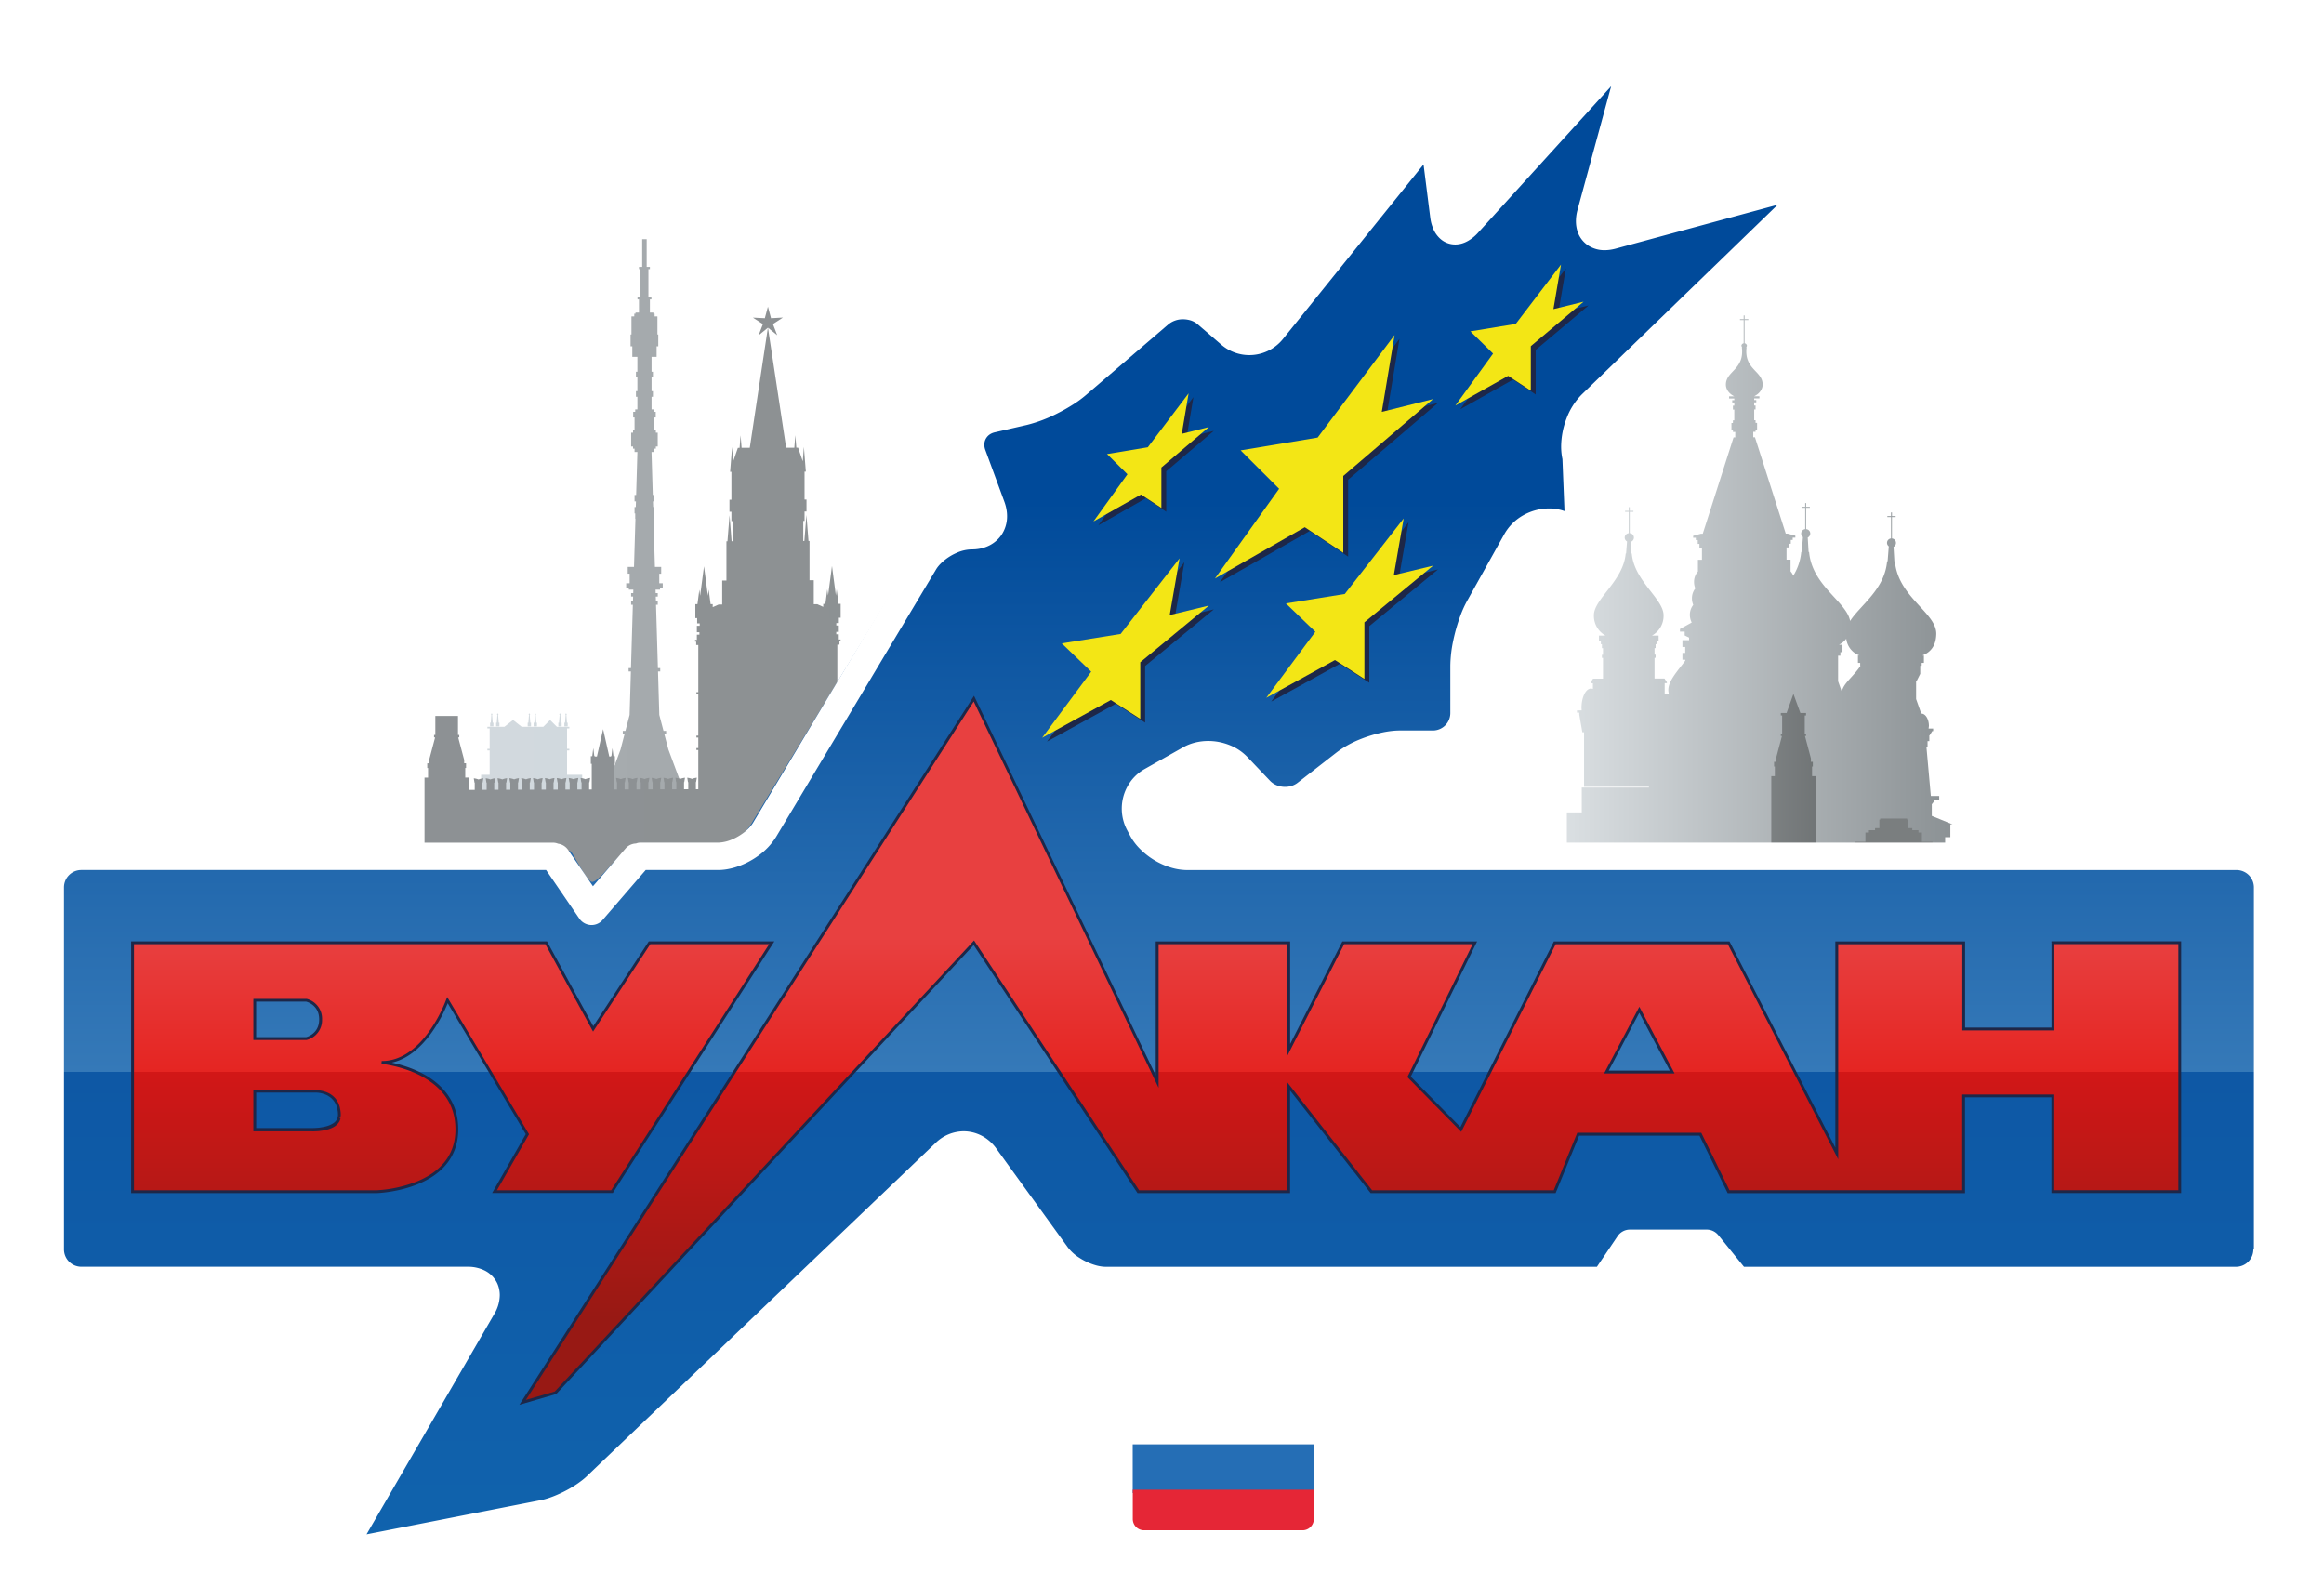 <svg version="1.1" id="_1" xmlns="http://www.w3.org/2000/svg" x="0" y="0" viewBox="-10 -10 630 430" xml:space="preserve"><defs><radialGradient id="whiteBgGlow" cx="50%" cy="50%" r="45%" fx="50%" fy="50%"><stop offset="0%" stop-color="#fff"/><stop offset="100%" stop-color="#fff" stop-opacity="0"/></radialGradient><radialGradient id="blueBgGlow" cx="50%" cy="50%" r="60%" fx="50%" fy="50%"><stop offset="0%" stop-color="#0f2b47"/><stop offset="100%" stop-color="#0f2b47" stop-opacity="0"/></radialGradient><radialGradient id="redBgGlow" cx="50%" cy="50%" r="60%" fx="50%" fy="50%"><stop offset="0%" stop-color="#5a0f15"/><stop offset="100%" stop-color="#5a0f15" stop-opacity="0"/></radialGradient><filter id="dropshadow" height="130%"><feGaussianBlur in="SourceAlpha" stdDeviation="3"/><feOffset dx="2" dy="2" result="offsetblur"/><feMerge><feMergeNode/><feMergeNode in="SourceGraphic"/></feMerge></filter></defs><style>@keyframes logoCircleAnimationWhite{30%,to{opacity:1}35%,97%{opacity:0}}@keyframes logoCircleAnimationBlue{0%,30%,70%,97%,to{opacity:0}35%,66%{opacity:1}}@keyframes logoCircleAnimationRed{0%,30%,35%,66%,to{opacity:0}70%,97%{opacity:1}}@keyframes logoBgGlowWhite{0%{opacity:.7}30%{opacity:1}33%,to{opacity:.3}66%,70%,97%{opacity:0}}@keyframes logoBgGlowBlue{0%,97%,to{opacity:0}30%,70%{opacity:.3}33%,66%{opacity:1}}@keyframes logoBgGlowRed{0%,30%,33%{opacity:0}66%,to{opacity:.3}70%,97%{opacity:1}}@keyframes logoStar1{0%,19%,40%,59%,80%,99%{opacity:1}20%,39%,60%,79%,to{opacity:0}}@keyframes logoStar2{0%,19%,40%,59%,80%,99%,to{opacity:0}20%,39%,60%,79%{opacity:1}}@keyframes logoStar3{0%,19%,20%,39%,60%,79%,to{opacity:0}40%,59%,80%,99%{opacity:1}}@keyframes logoStar4{0%,19%,60%,79%{opacity:1}20%,39%,40%,59%,80%,99%,to{opacity:0}}@keyframes logoStar5{0%,19%,20%,39%,80%,99%{opacity:1}40%,59%,60%,79%,to{opacity:0}}</style><g class="cremlin"><linearGradient id="SVGID_1_" gradientUnits="userSpaceOnUse" x1="-809.66" y1="416.68" x2="962.22" y2="416.68" gradientTransform="matrix(1.267 0 0 -1.267 58.86 721.63)"><stop offset="0" stop-color="#ECF2F5"/><stop offset="1" stop-color="#B6BFC6"/></linearGradient><path fill="url(#SVGID_1_)" d="M142.25 185.91h-.18l-.1-1.22-.07-.94.14-.14-.23-.23-.23.23.14.14-.08.94-.1 1.22h-.18v.99h.9v-.99h-.01zm1.63 0h-.18l-.1-1.22-.07-.94.14-.14-.23-.23-.23.23.14.14-.08.94-.1 1.22h-.18v.99h.9v-.99h-.01zm-9.94 0h-.18l-.1-1.22-.07-.94.14-.14-.23-.23-.23.23.14.14-.08.94-.1 1.22h-.18v.99h.9v-.99h-.01zm1.63 0h-.19l-.1-1.22-.07-.94.14-.14-.23-.23-.23.23.14.14-.08.94-.1 1.22h-.19v.99h.9v-.99h.01zm-10.19 0h-.18l-.1-1.22-.08-.94.14-.14-.23-.23-.23.23.14.14-.07.94-.1 1.22h-.18v.99h.9v-.99h-.01zm18.34 14.1v-6.6h.62v-.44h-.62v-5.52h.62v-.44h-3.38l-1.84-1.84-1.84 1.84h-5.86l-2.34-1.84-2.34 1.84h-4.62v.44h.62v5.52h-.62v.44h.62v6.6h-2.32v4.37h27.4v-4.37h-4.1zm-19.96-14.1h-.19l-.1-1.22-.08-.94.14-.14-.23-.23-.23.23.14.14-.07.94-.1 1.22h-.18v.99h.9v-.99z"/><linearGradient id="SVGID_2_" gradientUnits="userSpaceOnUse" x1=".38" y1="595.26" x2="2.81" y2="595.26" gradientTransform="translate(-819.22 -329767.75) scale(554.208)"><stop offset="0" stop-color="#DADFE2"/><stop offset="1" stop-color="#7E8386"/></linearGradient><path fill="url(#SVGID_2_)" d="M171.2 193.19l-1.09-4.13h.47v-.93h-.71l-1.14-4.34-.35-11.78h.6v-.91h-.63l-.51-17.16h.47v-.93h-.49l-.05-1.3h.54v-.93h-.57l-.02-.95h1.21v-.47h.73v-1.26h-.94v-2.59h.52v-1.84h-1.7l-.39-13.04h.06v-1.45h.18v-1.74h-.33l-.05-1.52h.38v-1.75h-.43l-.34-11.64h.77v-.92h.4v-.58h.51v-3.75h-.51v-.81h-.4v-3.3h.37v-1.54h-.55v-.65h-.58v-3.43h.37v-1.53h-.37v-3.71h.37v-1.54h-.37v-4.04H168v-2.85h.45v-3.21h-.23v-4.9h-.76v-.75h-.34v-.29h-.94v-3.56h.41v-.59h-.81v-7.63h.4v-.6h-.87v-7.52h-1.22v7.52h-.87v.6h.41v7.63h-.81v.59h.4v3.56h-.94v.29h-.34v.75h-.76v4.9h-.24v3.21h.47v2.85h1.38v4.04h-.39v1.54h.39v3.71h-.39v1.53h.39v3.43h-.59v.65h-.55v1.54h.37v3.3h-.41v.81h-.51v3.75h.51v.58h.41v.92h.77l-.34 11.64h-.43v1.75h.38l-.05 1.52h-.33v1.74h.18v1.45h.06l-.39 13.04h-1.7v1.84h.52v2.59h-.94v1.26h.72v.47h1.22l-.03.95h-.57v.93h.54l-.04 1.3h-.5v.93h.47l-.51 17.16h-.64v.91h.62l-.35 11.78-1.14 4.34h-.71v.93h.46l-1.08 4.14-4.98 13.35h22.95z"/><linearGradient id="SVGID_3_" gradientUnits="userSpaceOnUse" x1="-.19" y1="595.15" x2="2.25" y2="595.15" gradientTransform="translate(-9380.32 -5932717.5) scale(9968.728)"><stop offset="0" stop-color="#DADFE2"/><stop offset="1" stop-color="#36393B"/></linearGradient><path fill="url(#SVGID_3_)" d="M272.04 203.73v-1.94h.08l.2-1.19c-.43.05-.87.15-1.3.33a4.76 4.76 0 00-1.3-.32l.2 1.19h.06v1.94h-1.15v-1.94h.06l.2-1.19c-.43.05-.87.15-1.3.33a4.76 4.76 0 00-1.3-.32l.2 1.19h.06v1.94h-1.15v-1.94h.08l.2-1.19c-.43.05-.87.15-1.3.33a4.76 4.76 0 00-1.3-.32l.2 1.19h.06v1.94h-1.15v-1.94h.08l.2-1.19a4.7 4.7 0 00-1.3.33 4.76 4.76 0 00-1.3-.32l.2 1.19h.08v1.94h-1.15v-1.94h.08l.2-1.19c-.43.05-.87.15-1.3.33a4.76 4.76 0 00-1.3-.32l.2 1.19h.06v1.94h-1.15v-1.94h.06l.2-1.19c-.43.05-.87.15-1.3.33a4.76 4.76 0 00-1.3-.32l.2 1.19h.08v1.94h-1.15v-1.94h.06l.2-1.19c-.43.05-.87.15-1.3.33a4.76 4.76 0 00-1.3-.32l.2 1.19h.08v1.13h-1.15v-1.13h.08l.2-1.19c-.43.05-.87.15-1.3.33a4.76 4.76 0 00-1.3-.32l.2 1.19h.08V203h-1.15v-1.13h.06l.2-1.19c-.43.05-.87.15-1.3.33a4.76 4.76 0 00-1.3-.32l.2 1.19h.08v1.13h-.77v-6.16h.25v-2.06h-.39l-.29-2.2-.28 2.2h-.18v.08h-.53l-1.67-7.41-1.67 7.41h-.4v-.08h-.18l-.29-2.2-.28 2.2h-.39v2.06h.25v6.16h-.76v-1.13h.06l.2-1.19a4.7 4.7 0 00-1.3.33 4.76 4.76 0 00-1.3-.32l.2 1.19h.06v1.13h-1.15v-1.13h.06l.2-1.19c-.43.05-.87.15-1.3.33a4.67 4.67 0 00-1.3-.32l.2 1.19h.06v1.13h-1.15v-1.13h.08l.2-1.19c-.43.05-.87.15-1.3.33a4.76 4.76 0 00-1.3-.32l.2 1.19h.06v1.13h-1.15v-1.13h.06l.2-1.19c-.43.05-.87.15-1.3.33a4.76 4.76 0 00-1.3-.32l.2 1.19h.06v1.94h-1.15v-1.94h.06l.2-1.19c-.43.05-.87.15-1.3.33a4.76 4.76 0 00-1.3-.32l.2 1.19h.08v1.94h-1.15v-1.94h.06l.2-1.19c-.43.05-.87.15-1.3.33a4.76 4.76 0 00-1.3-.32l.2 1.19h.06v1.94h-1.15v-1.94h.06l.2-1.19-.67.17v-7.68h.51v-.52h-.51v-2.86h.51v-.52h-.51v-11.3h.51v-.52h-.51v-12.78h.57v-.91h.31v-.49h-.49v-1.41h-.68v-.66h.69v-1.73h-.68v-.65h.69v-1.44h.49v-3.77h-.57l-.52-3.95-.21 1.67-1.05-7.99-1.05 7.99-.22-1.66-.52 3.95h-.58v.81l-1.61-.72h-.96v-6.5h-1.15v-10.64h-.28l-.56-7.05-.56 7.06h-.3v-5.45h.35v-2.55h.53v-3.25h-.53v-7.55h.35l-.53-6.72-.3 3.91-1.27-3.69h-.48l-.27-3.39-.27 3.4h-2.22l-4.93-32.54 2.51 2.04-1.16-3.03 2.71-1.76-3.23.18-.84-3.13-.84 3.13-3.23-.16 2.71 1.76-1.16 3.03 2.51-2.04-4.91 32.54h-2.22l-.27-3.39-.27 3.4h-.47l-1.27 3.69-.3-3.91-.53 6.73h.35v7.55h-.53v3.26h.53v2.55h.35v5.45h-.3l-.56-7.05-.56 7.06h-.28v10.64h-1.15v6.5h-.96l-1.61.72v-.81h-.57l-.52-3.95-.22 1.67-1.05-7.99-1.05 7.99-.21-1.67-.52 3.95h-.57v3.77h.49v1.44h.69v.65h-.77v1.74h.69v.66h-.69v1.41h-.49v.49h.31v.91h.57v12.78h-.51v.52h.51v11.26h-.51v.52h.51v2.86h-.51v.52h.51v10.64h-.65V202h.06l.2-1.19c-.43.05-.87.15-1.3.33a4.76 4.76 0 00-1.3-.32l.2 1.19h.08v1.94h-1.15v-1.94h.06l.2-1.19c-.43.05-.87.15-1.3.33a4.76 4.76 0 00-1.3-.32l.2 1.19h.06v1.94h-1.15v-1.94h.06l.2-1.19c-.43.05-.87.15-1.3.33a4.76 4.76 0 00-1.3-.32l.2 1.19h.06v1.94h-1.15v-1.94h.08l.2-1.19c-.43.05-.87.15-1.3.33a4.76 4.76 0 00-1.3-.32l.2 1.19h.06v1.94h-1.15v-1.94h.08l.2-1.19c-.43.05-.87.15-1.3.33a4.76 4.76 0 00-1.3-.32l.2 1.19h.06v1.94h-1.15v-1.94h.06l.2-1.19c-.43.05-.87.15-1.3.33a4.76 4.76 0 00-1.3-.32l.2 1.19h.06V204h-1.15v-1.94h.08l.2-1.19c-.43.05-.87.15-1.3.33a4.76 4.76 0 00-1.3-.32l.2 1.19h.06v1.94h-.82v-6.97h.25v-2.06h-.39l-.28-2.2-.28 2.2h-.18v.08h-.4l-1.67-7.41-1.67 7.41h-.53v-.08h-.18l-.28-2.2-.28 2.2h-.39v2.06h.25v6.97h-.71v-1.94h.08l.2-1.19c-.43.05-.87.15-1.3.33a4.76 4.76 0 00-1.3-.32l.2 1.19h.08v1.94h-1.15v-1.94h.06l.2-1.19c-.43.05-.87.15-1.3.33a4.85 4.85 0 00-1.3-.32l.2 1.19h.06v1.94h-1.15v-1.94h.06l.2-1.19c-.43.05-.87.15-1.3.33a4.76 4.76 0 00-1.3-.32l.2 1.19h.06v1.94h-1.15v-1.94h.06l.2-1.19c-.43.05-.87.15-1.3.33a4.76 4.76 0 00-1.3-.32l.2 1.19h.06v1.94h-1.15v-1.94h.08l.2-1.19c-.43.05-.87.15-1.3.33a4.76 4.76 0 00-1.3-.32l.2 1.19h.06v1.94h-1.15v-1.94h.08l.2-1.19c-.43.05-.87.15-1.3.33a4.76 4.76 0 00-1.3-.32l.2 1.19h.08v1.94h-1.15v-1.94h.06l.2-1.19c-.43.05-.87.15-1.3.33a4.76 4.76 0 00-1.3-.32l.2 1.19h.06v1.94h-1.15v-1.94h.08l.2-1.19c-.43.05-.87.15-1.3.33a4.76 4.76 0 00-1.3-.32l.2 1.19h.06v1.94h-1.15v-1.94h.08l.2-1.19c-.43.05-.87.15-1.3.33a4.76 4.76 0 00-1.3-.32l.2 1.19h.06v1.94h-1.15v-1.94h.06l.2-1.19c-.43.05-.87.15-1.3.33a4.85 4.85 0 00-1.3-.32l.2 1.19h.06v1.94h-1.61v-3.33h-.96v-2.61h.22v-1.28h-.51v-.9l-1.62-6.1h.29v-.68h-.35v-5.13h-6.14v5.13h-.35v.68h.29l-1.62 6.11v.9h-.51v1.28h.22v2.61h-.96v18.48h-5.34v3.2h-4.19v5.92h11.48v1.31h177.23v-25.56h-12.11v-.41zm-44.09 0h-1.15v-.14h1.15v.14zm3.23 0h-1.15v-.14h1.15v.14zm3.23 0h-1.15v-.14h1.15v.14zm2.85 0h-.76v-.14h.76v.14zm6.86 0h-.77v-.14h.77v.14zm3.23 0h-1.15v-.14h1.15v.14zm3.23 0h-1.15v-.14h1.17v.14h-.02z"/></g><g class="church"><linearGradient id="SVGID_4_" gradientUnits="userSpaceOnUse" x1="13.59" y1="596.96" x2="16.01" y2="596.96" gradientTransform="translate(-171.31 -25598.52) scale(43.133)"><stop offset="0" stop-color="#DADFE2"/><stop offset="1" stop-color="#8B9194"/></linearGradient><path fill="url(#SVGID_4_)" d="M513.68 211.16v-3.27h.13l.74-1.09h1.14v-1.04h-2.27l-1.18-13.16h.29v-1.7h.48v-1.58h.09l.71-1.15h.24v-.68h-1.24l.09-.7c0-1.85-.92-3.36-2.05-3.36l-.02.01-1.4-3.95v-4.82h.11l1.01-2.01v-2.18h.39v-.78h.6v-2.01h-.42c2.25-.9 3.69-2.61 3.77-5.8.15-5.79-10.36-9.97-11.21-19.72l-.14-.02-.23-3.91a1.21 1.21 0 00-.43-2.28v-5.79h1v-.27h-.99v-.99h-.27v.99h-.99v.27h1v5.79a1.2 1.2 0 00-1.09 1.2c0 .39.2.72.48.95l-.32 4.03-.14.03c-.67 7.66-7.28 11.88-10.02 16.15-1-5.28-10.31-9.52-11.12-18.68l-.14-.02-.23-3.91a1.2 1.2 0 00-.43-2.28v-5.79h1v-.27h-.99v-1h-.27v1h-.99v.27h.99v5.79c-.61.08-1.09.57-1.09 1.2 0 .39.2.72.48.95l-.32 4.03-.14.03a14.83 14.83 0 01-2.17 6.43 3.52 3.52 0 00-.73-1.19v-3.18h-1.09v-3.31h.69v-.99h.46v-1.04h.52v-.62h.72v-.52l-2.08-.57h-.52l-8.35-26.12h-.46v-1.48h.62v-.62h.42v-1.8h-.42v-.72h-.37V101h.37v-1.08h-.37v-.85h.57v-.62h-.57v-.46h1.42v-.58h-1.42c1.38-.67 2.29-1.85 2.29-3.19 0-3.7-5.05-4.05-4.36-10.03l-.08-.02.18-.43c0-.35-.28-.62-.62-.7v-6.29h1v-.27h-.99v-.99h-.27v.99h-1v.27h1v6.3c-.34.08-.61.33-.61.7l.18.44-.05.03c.7 5.98-4.34 6.33-4.34 10.03 0 1.34.92 2.51 2.29 3.19h-1.42v.58h1.41v.46h-.56v.62h.56v.85h-.37v1.08h.37v2.91h-.37v.72h-.4v1.8h.41v.62h.62v1.48h-.46l-8.35 26.12h-.52l-2.08.57v.52h.72v.62h.52v1.04h.46v.99h.68v3.31h-1.09v3.18a4.24 4.24 0 00-1.05 2.88c0 .63.14 1.2.34 1.72a4.31 4.31 0 00-.91 2.74c0 .63.15 1.2.35 1.72a4.31 4.31 0 00-.91 2.74c0 .77.22 1.44.49 2.04l-3.18 1.75v.71h1.28v1.04l1.19.58v.7h-1.8v1.85h.76v1.61h-.76v1.85h.76v.27c-2.28 3.03-4.65 5.59-4.58 8.02.01.38.09.7.15 1.04h-1.14v-3h.6v-.23l-.65-1.01h-2.7v-5.62h.29v-.85h-.29v-1.78h.29v-1.08h.29v-.89h.52v-1.43h-1.79a6.1 6.1 0 003.14-5.41c.11-4.46-7.97-9.32-8.62-16.83l-.1-.02-.19-3.14a1.2 1.2 0 00-.26-2.35v-5.79h.99v-.27h-.99v-1h-.27v1h-.99v.27h.99v5.79c-.61.08-1.1.57-1.1 1.2 0 .46.27.84.63 1.05l-.25 3.24-.11.03c-.66 7.51-8.74 12.37-8.62 16.83a6.13 6.13 0 003.14 5.41h-1.77v1.43h.52v.9h.29v1.08h.29v1.79h-.29v.85h.29v5.62h-2.7l-.65 1.01v.24h.61v1.52l-.49-.1c-1.43 0-2.6 2.36-2.6 5.23l.04.71h-1.27v.61h.62v.51l.84 4.81h.46v14.78H437v.2h-18.21v6.74h-4.04v14.29h11.77v-4.93h10.5v4.56h71.05v-.94h8.89v-1.95h.34v-4.31h1.41v-3.49h.56l-5.59-2.29zm-24.38-33.63l-1.02-2.87v-6.92h.62v-.95h.57v-2.01h-.96c.8-.42 1.48-.94 1.98-1.65a5.5 5.5 0 003.59 4.55h-.42v2.01h.61v.79h.08c-1.85 2.87-4.75 4.8-5.05 7.05z"/><linearGradient id="SVGID_5_" gradientUnits="userSpaceOnUse" x1="12.78" y1="597.48" x2="15.19" y2="597.48" gradientTransform="translate(-166.37 -27733.9) scale(46.757)"><stop offset="0" stop-color="#A1A6A7"/><stop offset="1" stop-color="#36393B"/></linearGradient><path fill="url(#SVGID_5_)" d="M481.22 200.39v-2.6h.21v-1.28h-.51v-.9l-1.62-6.11h.29v-.68h-.35v-4.88h.35v-.67h-1.54l-1.88-5.18-1.86 5.18h-1.56v.67h.36v4.88h-.36v.68h.31l-1.62 6.11v.9h-.52v1.28h.21v2.6h-.96v26.82h12.01v-26.82z"/><linearGradient id="SVGID_6_" gradientUnits="userSpaceOnUse" x1="-2470.9" y1="396.37" x2="5224.35" y2="396.37" gradientTransform="matrix(1.267 0 0 -1.267 58.86 721.63)"><stop offset="0" stop-color="#A1A6A7"/><stop offset="1" stop-color="#36393B"/></linearGradient><path fill="url(#SVGID_6_)" d="M516.48 222.18v-3.64h-2.61v-.35H511v-2.51h-.93v-.64h-1.68v-.55h-1.16v-2.33H507v-.29h-7.31v.29h-.22v2.33h-1.17v.55h-1.67v.64h-.94v2.51h-2.86v.35h-2.6v3.64h-5.91v.87h.24v4.3h37.59v-4.3h.24v-.87z"/><path fill="url(#SVGID_7_)" d="M504.94 213.52h-.78v1.33h.8v-1.33h-.02zm1.2 0h-.78v1.33h.8v-1.33h-.02zm-2.39 0h-.79v1.33h.79v-1.33zm-1.19 0h-.78v1.33h.8v-1.33h-.02zm-17.74 8.52v.79h37.05v-.78h-37.05zm16.53-8.52h-.78v1.33h.8v-1.33h-.02z"/></g><g class="circle"><path fill="#FFF" d="M582.29 193.76s-19.4-63.78-77.11-118.08c-2.7-.87-5.37-.72-7.66 1.34-1.46 1.3-1.63 3.15-1.1 5.17 56.43 52.64 76.66 114.64 76.66 114.64s2.66 9.21 6.14 9.21c7.64-.01 3.07-12.28 3.07-12.28zM370.75 12.48c.86-2.99-4.48-5.7-10.72-7.78A333.1 333.1 0 00306.09.42C88.65.42 29.89 193.76 29.89 193.76s-4.18 12.27 3.07 12.27c3.67 0 6.14-9.21 6.14-9.21S100.21 9.63 306.09 9.63c22.28 0 42.86 2.2 61.86 6.12a5.67 5.67 0 002.8-3.27z" style="animation:logoCircleAnimationWhite 2s infinite"/><path style="animation:logoCircleAnimationBlue 2s infinite" fill="#256EB5" d="M582.29 193.76s-19.4-63.78-77.11-118.08c-2.7-.87-5.37-.72-7.66 1.34-1.46 1.3-1.63 3.15-1.1 5.17 56.43 52.64 76.66 114.64 76.66 114.64s2.66 9.21 6.14 9.21c7.64-.01 3.07-12.28 3.07-12.28zM370.75 12.48c.86-2.99-4.48-5.7-10.72-7.78A333.1 333.1 0 00306.09.42C88.65.42 29.89 193.76 29.89 193.76s-4.18 12.27 3.07 12.27c3.67 0 6.14-9.21 6.14-9.21S100.21 9.63 306.09 9.63c22.28 0 42.86 2.2 61.86 6.12a5.67 5.67 0 002.8-3.27z" opacity="0"/><path style="animation:logoCircleAnimationRed 2s infinite" fill="#E52636" d="M582.29 193.76s-19.4-63.78-77.11-118.08c-2.7-.87-5.37-.72-7.66 1.34-1.46 1.3-1.63 3.15-1.1 5.17 56.43 52.64 76.66 114.64 76.66 114.64s2.66 9.21 6.14 9.21c7.64-.01 3.07-12.28 3.07-12.28zM370.75 12.48c.86-2.99-4.48-5.7-10.72-7.78A333.1 333.1 0 00306.09.42C88.65.42 29.89 193.76 29.89 193.76s-4.18 12.27 3.07 12.27c3.67 0 6.14-9.21 6.14-9.21S100.21 9.63 306.09 9.63c22.28 0 42.86 2.2 61.86 6.12a5.67 5.67 0 002.8-3.27z" opacity="0"/></g><g class="blue-bg"><linearGradient id="SVGID_8_" gradientUnits="userSpaceOnUse" x1="-.9" y1="598.06" x2="1.53" y2="598.06" gradientTransform="matrix(0 -171.838 171.838 0 -102465.77 255)"><stop offset="0" stop-color="#1063AD"/><stop offset=".31" stop-color="#0E58A5"/><stop offset=".31" stop-color="#3579B8"/><stop offset=".68" stop-color="#004A9A"/><stop offset="1" stop-color="#004A9A"/></linearGradient><path fill="url(#SVGID_8_)" d="M454.59 327.89c3.29 0 7.06 7.74 9.56 7.74h131.09a8.43 8.43 0 008.41-8.41v-98.16a8.44 8.44 0 00-8.41-8.41h-285.5c-4.62 0-10.21-3.33-12.41-7.4l-.82-1.52a8.55 8.55 0 013.36-11.49l10.64-5.91c4.04-2.24 9.99-1.37 13.2 1.96l6.21 6.43a9.7 9.7 0 0012.53.94l10.85-8.31c3.67-2.81 10.48-5.12 15.1-5.12h9.15a8.44 8.44 0 008.42-8.41v-12.85c0-4.62 1.86-11.7 4.14-15.73l10.27-18.14a10.5 10.5 0 0112.1-4.55l1.18.42c4.37 1.53 7.12-.91 6.11-5.43l-3-13.39c-1.01-4.51.9-10.82 4.26-14.01l58.34-55.63c3.34-3.19 2.43-4.83-2.04-3.64L426.8 52.33c-4.47 1.19-7.12-1.48-5.89-5.94l11.06-40.15c1.23-4.46-.33-5.32-3.46-1.93l-41.29 44.75c-3.13 3.41-6.18 2.43-6.78-2.15l-1.85-14.46c-.58-4.58-3.46-5.41-6.4-1.82l-38.81 47.46a8.24 8.24 0 01-11.74 1.06l-6.47-5.5c-3.52-3-9.3-3-12.84-.01l-22.77 19.23c-3.53 2.99-10.12 6.26-14.64 7.28l-8.81 1.98a7.16 7.16 0 00-5.27 9.73l5.24 14.05c1.62 4.33-.85 7.88-5.47 7.88h-.24c-4.62 0-10.37 3.23-12.78 7.19l-44.05 72.52c-2.41 3.95-8.16 7.19-12.78 7.19h-20.62c-2.05 0-7.62 8.36-9.59 8.36-1.54 0-5.45-8.36-5.94-8.36H11.5a8.44 8.44 0 00-8.41 8.41v98.16a8.44 8.44 0 008.42 8.41h104.72c4.62 0 6.5 3.26 4.14 7.25l-35.15 59.69c-2.34 3.99-.56 6.52 3.99 5.62l47.94-9.37c4.55-.89 11.02-4.22 14.39-7.38l96.12-90.42a7.3 7.3 0 0111.11 1.01l19.72 26.83c2.74 3.72 8.77 6.78 13.4 6.78h137.36c1.96 0 4.08-7.74 6.65-7.74 3.45-.05 15.91-.05 18.69-.05z"/></g><g class="letters-vulkan"><linearGradient id="SVGID_9_" gradientUnits="userSpaceOnUse" x1="1.66" y1="588.77" x2="4.09" y2="588.77" gradientTransform="matrix(0 78.725 -78.725 0 46654.63 48.6)"><stop offset="0" stop-color="#E84040"/><stop offset=".34" stop-color="#E84040"/><stop offset=".53" stop-color="#E52522"/><stop offset=".53" stop-color="#D21717"/><stop offset=".88" stop-color="#981914"/><stop offset="1" stop-color="#981914"/></linearGradient><path fill="url(#SVGID_9_)" d="M155.89 313.03l43.33-67.47h-33.13l-15.29 23.36-12.74-23.35H25.94v67.47h66.24c1.09-.05 21.67-1.01 21.67-16.87 0-15.84-19.37-18.05-20.39-18.16 11.53 0 17.53-16.02 17.83-16.87l21.67 36.34-8.92 15.58h31.84v-.03zm-96.83-51.9h14.01c.19.05 3.83.96 3.83 5.19s-3.63 5.14-3.82 5.19H59.06v-10.38zm22.85 31.82l-.08.22-.15.39-.13.22-.22.32-.16.19-.28.27-.2.17-.34.23-.21.13-.4.2-.2.09-.63.23-.16.05-.52.14-.27.06-.43.09-.25.04-.39.06-.29.04-.34.04-.24.03-.33.03-.22.01c-.32.03-.59.03-.78.03H59.05v-10.42h16.79l.15.01.15.01.2.01.18.03.25.04.2.04.27.06.27.06.27.08.29.1.28.1.29.13.3.14.29.17.28.18.29.22.28.23.27.27.24.25.25.34.2.29.23.42.17.33.18.51.13.36.13.66.06.34c.05.35.08.73.08 1.14l-.11.62zm464.6-47.39v23.36h-24.2v-23.35h-34.4v57.1l-29.31-57.1h-47.14l-25.48 50.6-14.02-14.27 17.83-36.33h-35.68l-14.77 29v-29h-35.67v37.63l-49.69-103.81-122.31 190.74 8.93-2.6L254 245.56l44.58 67.47h40.77v-28.54l22.42 28.54h49.69l6.37-15.57h33.13l7.64 15.58h63.71v-25.95h24.2v25.95h34.4v-67.47h-34.4v-.01zm-121.04 35.03l8.92-16.87 8.92 16.87h-17.84z"/><path fill="#1D2748" d="M155.89 313.03l.32.2 43.71-68.06h-34.04l-15.05 22.99-12.55-22.99H25.55v68.24h66.64c.56-.02 6.02-.28 11.37-2.55 5.35-2.24 10.66-6.6 10.66-14.72.01-8.09-4.98-12.75-10.02-15.32-5.04-2.58-10.18-3.17-10.7-3.23l-.05.38v.38c5.95 0 10.42-4.13 13.44-8.28a39.86 39.86 0 004.76-8.84l-.35-.14-.33.19 21.56 36.15-9.13 15.96h32.73l.11-.18-.35-.18v-.38h-31.18l8.7-15.19-22.19-37.21-.28.75a39.2 39.2 0 01-4.66 8.66c-2.95 4.08-7.24 7.97-12.82 7.95l-.05.76c.49.06 5.55.63 10.45 3.14 4.9 2.53 9.6 6.89 9.6 14.64-.01 7.74-4.98 11.79-10.2 14.01a34.94 34.94 0 01-11.11 2.48l.03.38v-.38H26.32v-66.71h111.51l12.94 23.71 15.52-23.71h32.22l-42.94 66.89.32.21v-.38.38zm-96.83-51.9v.38h14.01v-.38l-.09.37c.08.03.98.24 1.84.96.86.71 1.7 1.86 1.7 3.86s-.84 3.15-1.7 3.86-1.76.94-1.84.96l.09.37v-.38H59.44v-9.99h-.38v.38-.39h-.38v10.77h14.44l.05-.01a5.52 5.52 0 004.13-5.56 5.52 5.52 0 00-4.12-5.56l-.05-.01H58.69v.38h.37zm22.85 31.82l-.37-.13-.06.22-.14.35-.1.17-.2.29-.14.16-.25.24-.18.14-.32.2-.19.11-.38.19-.19.09-.61.23-.14.04-.51.13-.25.06-.42.08-.24.04.06.38-.06-.38-.38.06-.29.04-.33.04-.23.01-.33.03-.22.01-.77.03v.38l.01-.38H59.45v-9.61h16.39l.13.01.15.01.19.01.17.03.24.04.19.03.25.06.24.06.25.08.28.09.27.1.27.11.28.14.27.17.27.17.27.19.25.2.25.25.23.24.24.32.19.27.22.39.15.3.18.48.36-.13-.37.13.11.34.13.63.38-.08-.38.08.06.34.38-.06-.38.05c.05.34.06.71.06 1.1H82l-.38-.05-.08.7.37-.02-.37-.13.37.13.38.05.08-.68v-.04c0-.42-.02-.82-.08-1.19v-.01l-.06-.35-.13-.66v-.02l-.13-.38-.18-.52-.01-.02-.18-.35-.23-.42-.01-.02-.21-.3-.27-.34-.01-.01-.27-.28-.28-.27-.01-.01-.29-.23h-.01l-.29-.22-.01-.01-.29-.18-.29-.16h-.01l-.32-.15h-.01l-.29-.13h-.01l-.29-.1h-.01l-.3-.1-.27-.08h-.01l-.27-.06-.27-.06h-.01l-.22-.04-.25-.04-.18-.02h-.01l-.2-.01h-.01l-.14-.01-.15-.01H58.68v11.15h15.68l.33.01c.2 0 .48 0 .81-.02l.22-.01.34-.02.24-.01h.01l.34-.04.31-.04h.01l.39-.06.25-.04h.01l.43-.09h.01l.27-.06h.01l.53-.14.17-.05h.01l.63-.23h.01l.22-.1.42-.2h.01l.23-.14h.01l.34-.23.01-.01.22-.18.01-.01.29-.27.01-.01.18-.19.01-.01.24-.34.01-.01.13-.21.01-.02.17-.43.08-.23.01-.04v-.04l-.39-.25zm464.6-47.39h-.38v22.98H522.7v-23.35h-35.17v55.89l-28.69-55.89h-47.61l-25.34 50.33-13.45-13.69 17.98-36.64h-36.53l-14.15 27.79v-27.79H303.3v36.31l-49.26-102.9-123.25 192.2 10.01-2.93 113.14-121.69 44.43 67.24h41.35v-27.81l21.85 27.81h50.13l6.37-15.57h32.64l7.64 15.58h64.33v-25.98h23.43v25.95h35.17v-68.24h-35.17v.38h.39v.38h34.02v66.71h-33.64v-25.95h-24.96v25.95h-63.09l-7.64-15.57h-33.62l-6.37 15.58h-49.24l-22.99-29.26v29.26H298.8l-44.75-67.71L140.4 367.19l-7.84 2.28 121.4-189.31 50.12 104.71v-38.93h34.91v30.22l15.39-30.22h34.83l-17.69 36.02 14.59 14.85 25.61-50.86h46.67l29.92 58.3v-58.3h33.64v23.36h24.96v-23.73h-.39v.38-.4zm-121.04 35.03l.34.18 8.57-16.23 8.28 15.67h-17.2v.38l.34.18-.33-.18v.38h18.48l-9.55-18.07-9.55 18.07h.63v-.38h-.01z"/></g><g class="stars"><path fill="#1D2748" d="M327.64 113.1l20.87-3.47 20.87-27.79-3.49 20.84 13.92-3.47-24.35 20.83v20.84l-10.42-6.94-24.36 13.89 17.4-24.32zm12.28 41.5l15.96-2.56 15.96-20.47-2.66 15.35 10.63-2.56-18.61 15.35v15.35l-8-5.11-18.6 10.23 13.3-17.91zm-60.77 10.83l15.96-2.56 15.96-20.48-2.66 15.35 10.64-2.56-18.62 15.35v15.36l-7.98-5.11-18.62 10.23 13.3-17.91zm110.78-84.59l12.28-2.01 12.27-16.08-2.04 12.07 8.18-2.02-14.32 12.06v12.07l-6.13-4.03-14.33 8.04 10.24-14.07zm-98.51 33.26l11.06-1.83 11.04-14.62-1.85 10.97 7.38-1.84-12.9 10.97v10.97l-5.52-3.66-12.88 7.32 9.19-12.8z"/><path fill="#F3E615" d="M326.32 112.08l20.87-3.47 20.86-27.79-3.47 20.83 13.9-3.47-24.34 20.84v20.83l-10.43-6.94-24.35 13.9 17.39-24.32z" style="animation:logoStar1 2s infinite"/><path fill="#F3E615" d="M338.59 153.57l15.96-2.56 15.96-20.47-2.66 15.35 10.63-2.55-18.61 15.35v15.35l-7.98-5.12-18.62 10.23 13.3-17.9z" style="animation:logoStar2 2s infinite"/><path fill="#F3E615" d="M277.83 164.4l15.96-2.56 15.96-20.48-2.66 15.36 10.62-2.57-18.6 15.37v15.35l-7.98-5.12-18.62 10.23 13.3-17.91z" style="animation:logoStar3 2s infinite"/><path fill="#F3E615" d="M388.6 79.82l12.29-2.02 12.27-16.08-2.05 12.07 8.18-2.01-14.31 12.05V95.9l-6.14-4.02-14.31 8.04 10.22-14.07z" style="animation:logoStar4 2s infinite"/><path fill="#F3E615" d="M290.1 113.08l11.05-1.84 11.06-14.61-1.85 10.96 7.35-1.83-12.88 10.97v10.96l-5.52-3.64-12.89 7.3 9.21-12.79z" style="animation:logoStar5 2s infinite"/></g><g class="flag"><path fill="#FFF" d="M300.14 371.05h42.96c1.7 0 3.07 1.37 3.07 3.07v27.62c0 1.7-1.37 3.07-3.06 3.07h-42.96a3.05 3.05 0 01-3.06-3.06v-27.62a3.03 3.03 0 013.05-3.08z"/><path fill="#256EB5" d="M297.06 381.51h49.1v13.19h-49.1z"/><path fill="#E52636" d="M346.16 393.78v7.95c0 1.7-1.37 3.07-3.06 3.07h-42.96a3.05 3.05 0 01-3.06-3.06v-7.94h49.09v-.02z"/></g><path fill="#FFF" d="M604.67 221.98a11.82 11.82 0 00-8.44-3.56H311.65c-.71 0-1.56-.14-2.44-.42a12.87 12.87 0 01-3.95-2.09 9.7 9.7 0 01-2.62-2.94l-.81-1.52a4.78 4.78 0 01.09-4.69 4.69 4.69 0 011.79-1.8l10.48-5.91a6.77 6.77 0 013.24-.77c1.03 0 2.09.2 3.04.58.94.37 1.74.9 2.31 1.5l6.12 6.43a12.24 12.24 0 004.37 2.96c1.6.65 3.29.98 5 .98 2.72 0 5.51-.84 7.83-2.63l10.69-8.31c.66-.52 1.57-1.09 2.62-1.61 1.57-.8 3.42-1.51 5.22-2 1.77-.48 3.5-.75 4.81-.75h9.02c3.29 0 6.28-1.37 8.44-3.56a12.21 12.21 0 003.51-8.56v-12.87c0-.91.1-2.05.28-3.28.28-1.85.76-3.9 1.35-5.8.6-1.89 1.31-3.64 1.98-4.83l10.11-18.15a6.08 6.08 0 012.36-2.27 7.1 7.1 0 013.36-.9c.65 0 1.25.1 2.98.72 1.19.42 2.38.66 3.6.66.98 0 1.96-.16 2.91-.53a7.02 7.02 0 003.97-3.98c.42-1.06.61-2.18.61-3.31 0-.86-.1-1.71-.29-2.57l-2.95-13.4a9.44 9.44 0 01-.18-1.8c0-1.51.34-3.31.96-4.91.61-1.6 1.51-3 2.36-3.81l57.45-55.63c.81-.78 1.48-1.55 2.03-2.39.28-.43.52-.87.72-1.4.2-.53.35-1.16.37-1.91a4.6 4.6 0 00-1.69-3.58 5 5 0 00-1.9-.92 6.61 6.61 0 00-1.66-.19c-1.1 0-2.15.19-3.34.51l-51.1 12.11 10.93-40.16c.33-1.24.53-2.34.55-3.51a6.49 6.49 0 00-.52-2.61 4.67 4.67 0 00-1.58-1.85c-.38-.25-.8-.44-2.43-.73a5.2 5.2 0 00-1.94.41c-.77.33-1.38.75-1.98 1.22-.58.48-1.14 1.03-1.71 1.65l-41.09 44.6-1.81-14.46c-.11-.87-.29-1.71-.56-2.49a7.64 7.64 0 00-2.03-3.26 5.8 5.8 0 00-3.89-1.56c-.68 0-1.34.13-1.94.33-.9.29-1.68.76-2.39 1.32-.71.56-1.34 1.22-1.94 1.95l-38.21 47.46a4.44 4.44 0 01-6.37.58l-6.37-5.5a13.3 13.3 0 00-8.7-3.13c-3.05 0-6.17.98-8.66 3.1l-22.43 19.24c-.68.6-1.62 1.27-2.67 1.94-1.58 1.01-3.44 2-5.26 2.81s-3.58 1.44-4.93 1.75l-8.68 1.98a11 11 0 00-6.19 3.84 10.83 10.83 0 00-2.34 6.76c0 1.34.24 2.72.73 4.05l5.17 14.03c.2.55.27.96-.37 2.52-.29.18-.78.35-1.84.35-1.57 0-3.1.28-4.6.71a21.47 21.47 0 00-6.29 3.15 17.66 17.66 0 00-4.83 5.1l-43.38 72.54a9.09 9.09 0 01-1.65 1.96c-1.08.99-2.47 1.9-3.89 2.51a10.4 10.4 0 01-3.93.94h-21.2c-.39 0-.75.11-1.09.23a3.89 3.89 0 00-2.82 1.36l-8.83 10.22-6.75-9.87a3.92 3.92 0 00-2.71-1.66c-.4-.16-.85-.27-1.32-.27H11.94c-3.28 0-6.28 1.37-8.44 3.56a12.27 12.27 0 00-3.5 8.57v98.15c0 3.34 1.36 6.4 3.51 8.56a11.88 11.88 0 008.44 3.56h104.77c.51 0 .87.06 1.43.28.01.14-.06.65-.49 1.37l-34.61 59.69c-.46.79-.82 1.57-1.1 2.41-.27.82-.43 1.7-.43 2.6 0 .85.16 1.76.53 2.62a6.16 6.16 0 003.69 3.33c.9.32 1.82.43 2.74.43.79 0 1.56-.09 2.36-.24l47.22-9.37c1.38-.28 2.8-.71 4.22-1.25a39.73 39.73 0 006.33-3.08 29.92 29.92 0 005.42-3.99l94.66-90.43c.84-.8 1.71-1.1 2.56-1.1.52 0 1.04.11 1.53.37.49.27.96.66 1.39 1.23l19.42 26.84a17.37 17.37 0 003.24 3.34 24.04 24.04 0 006.12 3.53 18.9 18.9 0 006.8 1.42h135.76c.72 0 1.34-.27 1.91-.63l.51-.35.24-.24.63-.62 5.19-7.67h16.83l6.45 7.95.42.34.52.43.39.27c.53.3 1.11.53 1.77.53h135.89c3.29 0 6.28-1.38 8.44-3.56a12.21 12.21 0 003.51-8.56v-98.15a12.44 12.44 0 00-3.54-8.59zm-3.82 106.7a4.7 4.7 0 01-4.64 4.71H462.76l-6.97-8.61a4.06 4.06 0 00-3.1-1.48h-20.86c-1.32 0-2.56.66-3.31 1.76l-5.62 8.33H289.71c-.73 0-1.66-.13-2.63-.4a16.57 16.57 0 01-4.43-2.01 11.85 11.85 0 01-3.17-2.85l-19.43-26.84a11.35 11.35 0 00-3.95-3.44 10.68 10.68 0 00-4.86-1.2 11 11 0 00-7.57 3.12l-94.65 90.43c-.63.61-1.51 1.29-2.51 1.99a32.1 32.1 0 01-5.07 2.81c-1.76.8-3.5 1.38-4.79 1.63l-47.29 9.27 34.61-59.68a10.16 10.16 0 001.51-5.14c0-1.09-.22-2.19-.68-3.2a7.44 7.44 0 00-3.37-3.46 10.15 10.15 0 00-4.67-1.04H11.98a4.72 4.72 0 01-4.64-4.7v-98.15a4.7 4.7 0 014.64-4.7h126.06l9.01 13.17a4.05 4.05 0 003.07 1.74 3.94 3.94 0 003.24-1.38l11.68-13.53h19.62c1.57 0 3.1-.28 4.6-.72a21.44 21.44 0 006.29-3.14 17.92 17.92 0 004.83-5.1l43.38-72.53c.37-.62.94-1.3 1.66-1.96a14.2 14.2 0 013.89-2.51 10.3 10.3 0 014.15-.94c1.27 0 2.51-.19 3.65-.61a8.87 8.87 0 004.31-3.22 9.02 9.02 0 001.58-5.18c0-1.3-.25-2.61-.72-3.89l-5.17-14.05c-.19-.52-.27-1-.27-1.44 0-.82.27-1.52.72-2.09s1.13-1.04 2.12-1.27l8.68-1.99a38.43 38.43 0 008.39-3.19 45.7 45.7 0 004.07-2.31 29.4 29.4 0 003.51-2.56l22.43-19.24a6.14 6.14 0 013.95-1.35c.76 0 1.51.13 2.19.35.68.24 1.28.58 1.77 1.01l6.37 5.5a11.64 11.64 0 0012.6 1.75 11.73 11.73 0 004.17-3.28l38.09-47.29 1.8 14.26c.11.93.3 1.79.61 2.61a7.64 7.64 0 002.19 3.33 6.05 6.05 0 003.98 1.49c1.29 0 2.46-.39 3.47-.97a10.91 10.91 0 002.76-2.25l36.05-39.67-9.12 33.51a11.57 11.57 0 00-.43 3.05c0 1.02.16 2.05.51 3.03a7.23 7.23 0 002.89 3.62 8.03 8.03 0 004.37 1.22c.96 0 1.94-.14 2.93-.4L471.9 45.5l-53.12 51.44a18.24 18.24 0 00-4.12 6.48 21.6 21.6 0 00-1.46 7.6c0 1.15.11 2.29.35 3.42l.56 14.1a12.65 12.65 0 00-4.22-.72c-2.43.01-4.79.65-6.89 1.81a13.47 13.47 0 00-5.18 5.12L387.7 152.9a28.81 28.81 0 00-1.81 4 46.77 46.77 0 00-1.96 6.84 34.64 34.64 0 00-.77 6.71v12.86a4.72 4.72 0 01-4.64 4.7h-9.02c-1.44 0-2.93.18-4.42.47a36.57 36.57 0 00-6.74 2.06 27 27 0 00-5.91 3.34l-10.69 8.32c-.9.7-2.1 1.1-3.37 1.1-.77 0-1.57-.15-2.28-.44a5.18 5.18 0 01-1.82-1.23l-6.12-6.43a13.64 13.64 0 00-4.93-3.27 15.59 15.59 0 00-5.69-1.08c-2.32.01-4.67.52-6.79 1.71l-10.47 5.91a12.01 12.01 0 00-4.57 4.6 12.46 12.46 0 00-.18 11.9l.81 1.52a15.23 15.23 0 002.85 3.76 19.94 19.94 0 005.8 3.99c2.14.98 4.43 1.58 6.8 1.6h284.58a4.7 4.7 0 014.64 4.7v98.16h-.15zM378.62 395.81c0 2.05.09 4.31.27 6.75h-11.88a72.6 72.6 0 01-2.22-18.25c0-3.28.2-6.19.6-8.75h29.27a63.9 63.9 0 011.72 14.53 59.28 59.28 0 01-17.77 4.65v1.08h.01zm.06-4.8c2.31-.29 4.23-.86 5.78-1.72a19.86 19.86 0 00-4.65-10.14c-.58 3.54-.96 7.5-1.13 11.86zm26.62 11.4c-3.2-4.1-4.8-8.31-4.8-12.64 0-4.32 1.8-7.97 5.4-10.96 3.6-2.99 8.21-4.48 13.82-4.48 2.99 0 5.95.46 8.92 1.36 2.6 3.28 3.89 6.79 3.89 10.52 0 4.71-1.92 8.82-5.77 12.31-3.85 3.5-8.51 5.24-13.98 5.24a23.28 23.28 0 01-7.48-1.35zm8.21-23.38c-1.25 2.17-1.89 4.7-1.89 7.61s.63 5.61 1.91 8.07a11.56 11.56 0 005.27 5.32 11.75 11.75 0 002.53-7.51c0-2.85-.7-5.48-2.08-7.94a13.58 13.58 0 00-5.74-5.55zm44.92-.17a22.1 22.1 0 00-3.65-.33c-1.18 0-2.58.2-4.24.6a28.1 28.1 0 00-.81 6.64c0 5.59 2.48 9.87 7.45 12.86a40.1 40.1 0 008.97-8.21c.11 1.44.2 3.64.27 6.59-2.66 2.09-5.38 3.73-8.16 4.92s-6.23 1.79-10.37 1.79h-1.24a17.21 17.21 0 01-7.64-6.21 15.15 15.15 0 01-2.77-8.64c0-4.03 1.66-7.46 4.97-10.28 3.32-2.82 8.12-4.24 14.41-4.24 3.53 0 7.22.46 11.07 1.36a42.79 42.79 0 01-2.15 6.42c-2.27.22-4.61.33-7.02.33.35-1.04.66-2.23.91-3.6zm34.13 0c-1.25-.21-2.47-.33-3.65-.33s-2.58.2-4.24.6a28.62 28.62 0 00-.81 6.64c0 5.59 2.48 9.87 7.45 12.86a39.88 39.88 0 008.97-8.21c.11 1.44.2 3.64.27 6.59-2.66 2.09-5.38 3.73-8.16 4.92s-6.23 1.79-10.37 1.79h-1.24a17.21 17.21 0 01-7.64-6.21 15.15 15.15 0 01-2.77-8.64c0-4.03 1.66-7.46 4.97-10.28 3.32-2.82 8.12-4.24 14.41-4.24 3.53 0 7.22.46 11.07 1.36a42.79 42.79 0 01-2.15 6.42c-2.27.22-4.61.33-7.02.33.34-1.04.66-2.23.91-3.6zm13.99 23.7c.47-3.6.71-7.85.71-12.77s-.33-9.65-.98-14.22h14.26a84.55 84.55 0 01-.93 16.35 45.61 45.61 0 007.73-9.28 56.53 56.53 0 00-.6-7.07h13.98c.08 2.17.11 3.77.11 4.86 0 6.99-.68 14.36-2.05 22.14h-12.91c.72-4.82 1.19-9.18 1.41-13.07-2.01 3.13-5.33 7.49-9.93 13.07h-10.82v-.01zm41.46-17.32c0-2.84.39-6.07 1.19-9.66h28.19c.51 3.81.76 7.97.76 12.45s-.52 9.34-1.57 14.55H564.8a76.86 76.86 0 00.28-10.26c-3.06 1.29-4.96 4.71-5.72 10.26h-13.93a36.1 36.1 0 012.22-10.64 53.9 53.9 0 0011.17-1.51 41.95 41.95 0 01-10.8-3.62v-1.57zm15.94-6.06a20.98 20.98 0 00-3.84 7.23 8.8 8.8 0 004.8 2.1c-.2-3.05-.53-6.15-.96-9.33z"/></svg>